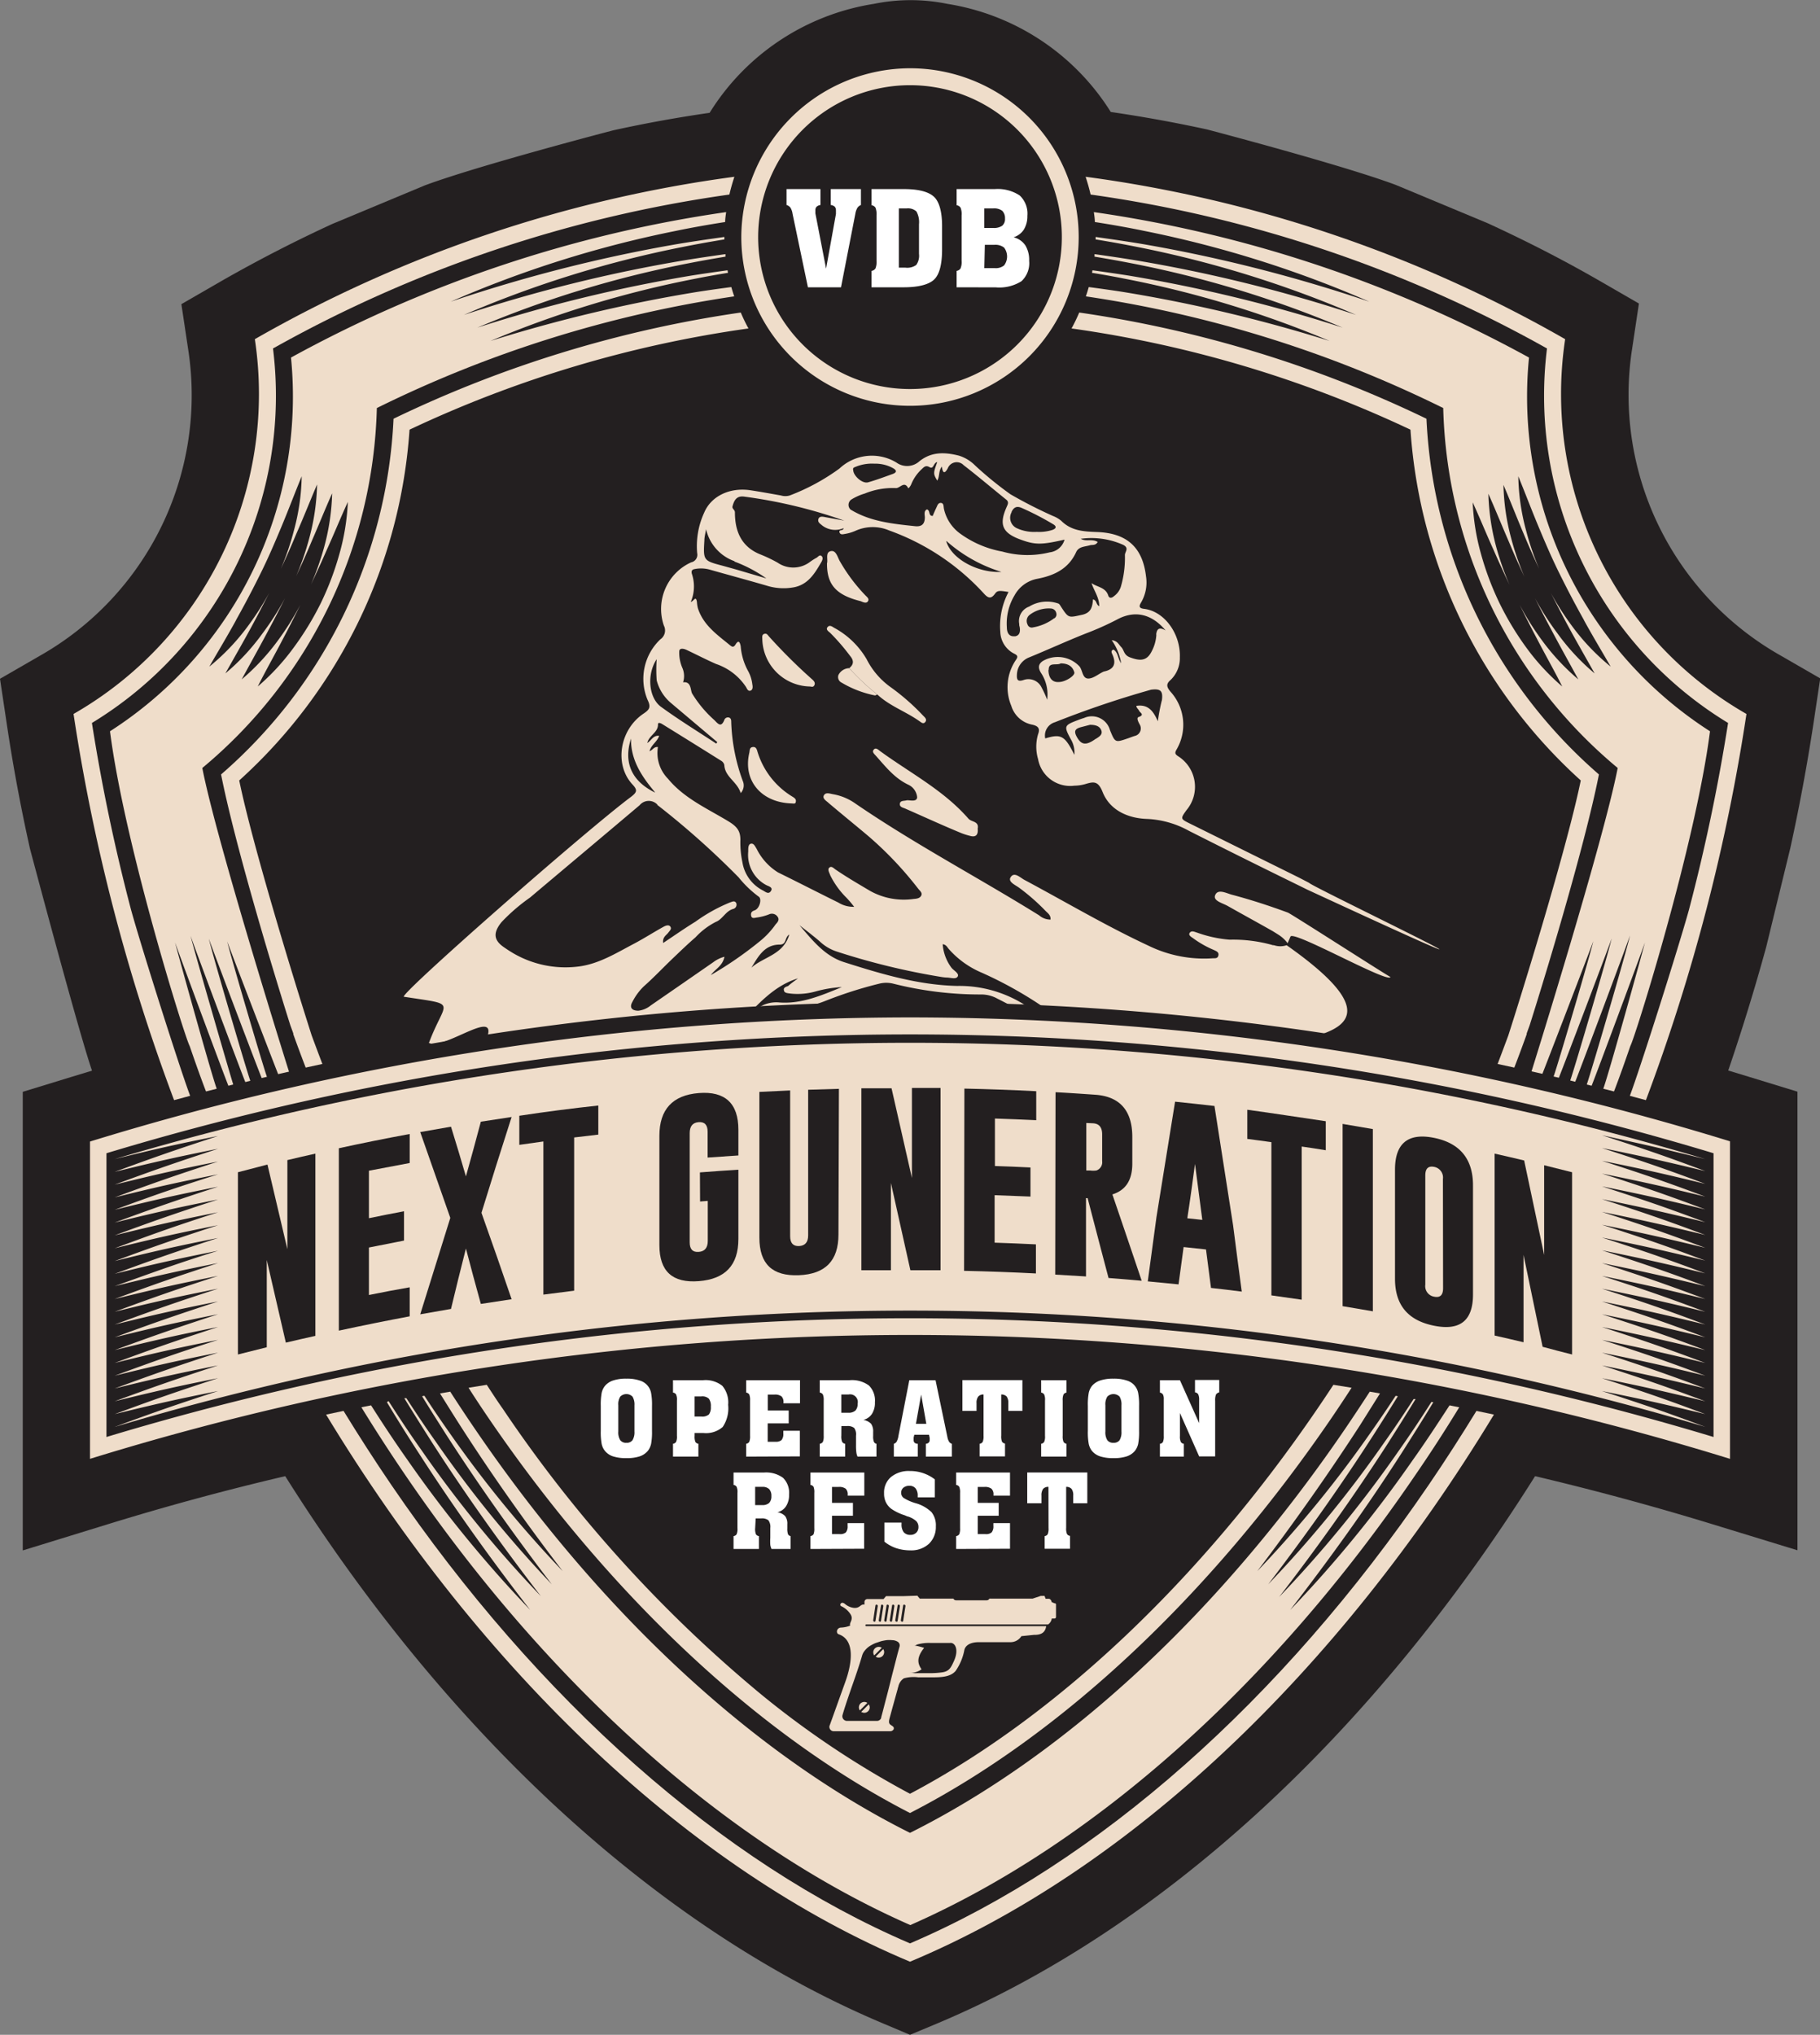 <svg id="Layer_1" data-name="Layer 1" xmlns="http://www.w3.org/2000/svg" xmlns:xlink="http://www.w3.org/1999/xlink" viewBox="0 0 236.6 264.4"><rect x="0" y="0" width="236.6" height="264.4" fill="#808080" stroke="none"/><defs><style>.cls-1{fill:none;}.cls-2{fill:#231f20;}.cls-3{fill:#efddca;}.cls-4{clip-path:url(#clip-path);}.cls-5{fill:#fff;}</style><clipPath id="clip-path" transform="translate(-25.7 -11.8)"><path class="cls-1" d="M228.45,123.36c.88-3,1.52-6,2.33-9a1.54,1.54,0,0,0-.53-1.76,66.36,66.36,0,0,1-19.49-33.09c-.87-3.51-1.27-7.15-1.8-10.74a1.65,1.65,0,0,0-1-1.52,153.2,153.2,0,0,0-36-11.51c-2.31-.44-4.64-.8-7-1.2l.13-.5c-.84,0-9.11,13.5-21.37,10.57-10.38,2.25-21.31-10.86-21-10.11-2.74.49-5.42.93-8.08,1.45A152.69,152.69,0,0,0,79.75,67.18a1.59,1.59,0,0,0-1,1.52,67.22,67.22,0,0,1-9.28,29A64.41,64.41,0,0,1,57.5,112.45a1.75,1.75,0,0,0-.6,2Q61.18,131.94,67.06,149c.1.28.18.56.27.88.46.69.93,1.38,1.41,2.06,7.61-1.61,15.26-3,23-4.13a368.92,368.92,0,0,1,41.06-3.63,352.29,352.29,0,0,1,41.1,1.08,362.61,362.61,0,0,1,47.87,7.27c.07-.68.15-1.37.23-2.05a4.69,4.69,0,0,1-1.47-.4C223.18,141.11,225.86,132.25,228.45,123.36Z"/></clipPath></defs><path class="cls-2" d="M258.44,122q1.76-8,3-16.12l.89-5.93-5.2-3a38.91,38.91,0,0,1-19.26-39.79l.89-5.92-5.2-3c-4.71-2.71-9.53-5.17-14.43-7.42l-12-5c-6.93-2.59-24.52-7.2-24.52-7.2q-6.2-1.35-12.51-2.27A30.75,30.75,0,0,0,148.84,12.3h0a23.84,23.84,0,0,0-9.52,0h0a30.75,30.75,0,0,0-21.37,14.16q-6.32.91-12.51,2.27S87.87,33.3,80.9,35.9l-12,5q-7.35,3.38-14.42,7.42l-5.2,3,.89,5.92A38.91,38.91,0,0,1,30.9,97l-5.2,3,.89,5.93q1.21,8.09,3,16.12s6.25,23.57,8.07,28.87l-2.8.85-6.2,1.9v59.59L40,209.77q11.32-3.48,22.78-6.16c21.29,33.84,48.83,59,77.88,71.18L144,276.2l3.38-1.41c29.05-12.15,56.59-37.34,77.88-71.18q11.44,2.7,22.78,6.16l11.33,3.47V153.65l-6.2-1.9-2.8-.85q2.73-8,4.94-16.06Z" transform="translate(-25.7 -11.8)"/><path class="cls-3" d="M211.42,204.76c-19.1,28-43,49.11-67.42,59.56-24.41-10.45-48.32-31.56-67.42-59.56-2.15-3.15-4.22-6.37-6.22-9.63l-2.27.48c20.32,33.51,47.39,59.17,75.91,71.09,28.52-11.92,55.59-37.58,75.91-71.09l-2.27-.48C215.64,198.39,213.57,201.61,211.42,204.76Z" transform="translate(-25.7 -11.8)"/><path class="cls-3" d="M209.33,201.56A158.75,158.75,0,0,1,193.42,221c5.12-6.61,10-13.39,14.49-20.39,1.4-2.19,2.78-4.38,4.12-6.6l-.24-.05c-1.37,2.15-2.78,4.27-4.25,6.35a156.62,156.62,0,0,1-15.55,19c5-6.48,9.72-13.11,14.13-19.95,1.22-1.91,2.43-3.84,3.61-5.77l-.26,0c-1.21,1.86-2.44,3.71-3.73,5.52a153.41,153.41,0,0,1-15.17,18.55c4.85-6.34,9.46-12.83,13.75-19.51q1.58-2.46,3.1-4.93l-.29-.05q-1.55,2.37-3.18,4.68a152.3,152.3,0,0,1-14.8,18.1c4.71-6.2,9.19-12.53,13.38-19l2.57-4.09-1.33-.23q-1.58,2.44-3.21,4.84c-16.28,23.87-36.22,42.33-56.56,52.49-20.34-10.16-40.28-28.62-56.56-52.49q-1.64-2.4-3.21-4.84l-1.33.23c.85,1.36,1.7,2.73,2.57,4.09,4.18,6.52,8.67,12.85,13.38,19a152.3,152.3,0,0,1-14.8-18.1c-1.09-1.54-2.15-3.11-3.18-4.69l-.3.06c1,1.65,2.06,3.3,3.1,4.94,4.3,6.68,8.91,13.16,13.76,19.5A154.37,154.37,0,0,1,82.26,199c-1.29-1.81-2.52-3.66-3.73-5.52l-.27,0c1.19,1.94,2.4,3.86,3.62,5.78,4.4,6.83,9.13,13.46,14.13,19.94a156.54,156.54,0,0,1-15.54-19c-1.48-2.08-2.88-4.2-4.26-6.35L76,194q2,3.33,4.13,6.6c4.51,7,9.36,13.78,14.49,20.39a161.5,161.5,0,0,1-15.91-19.44c-1.65-2.33-3.23-4.72-4.77-7.14l-1.26.25q2.77,4.5,5.75,8.87c18.62,27.29,41.89,48,65.61,58.41,23.72-10.42,47-31.12,65.61-58.41q3-4.36,5.75-8.87l-1.26-.25C212.56,196.83,211,199.22,209.33,201.56Z" transform="translate(-25.7 -11.8)"/><path class="cls-3" d="M89.25,196.12c15.71,23,35.12,41.19,54.75,51.26,19.63-10.07,39-28.24,54.75-51.26.9-1.32,1.79-2.66,2.66-4l-2.37-.38c-.69,1.06-1.39,2.1-2.1,3.14-15.21,22.3-34,40-52.94,50A119.11,119.11,0,0,1,124.69,232h0v0a174.64,174.64,0,0,1-33.61-37.12c-.71-1-1.41-2.08-2.1-3.14l-2.37.38C87.46,193.46,88.35,194.8,89.25,196.12Z" transform="translate(-25.7 -11.8)"/><path class="cls-3" d="M37.65,105.74A49.75,49.75,0,0,0,61.19,57.08a169.29,169.29,0,0,1,59.33-20c.18-.78.4-1.55.65-2.31a170.94,170.94,0,0,0-62.34,21.1,47.9,47.9,0,0,1-23.57,48.7,248.09,248.09,0,0,0,13.07,50.18l2.09-.56c-1.35-3.58-6.3-19.18-7.68-24.16A244.3,244.3,0,0,1,37.65,105.74Z" transform="translate(-25.7 -11.8)"/><path class="cls-3" d="M52,111.59A62.88,62.88,0,0,0,74.69,64.82a156.43,156.43,0,0,1,46.46-14.51c-.14-.4-.26-.8-.38-1.21-1.43.19-2.87.39-4.3.61a194.33,194.33,0,0,0-27,6.39A135,135,0,0,1,116.17,48c1.39-.28,2.78-.52,4.17-.75l-.06-.33q-2.36.32-4.71.69a194.3,194.3,0,0,0-27.81,6.76A137.64,137.64,0,0,1,115.27,46c1.58-.31,3.16-.59,4.74-.85,0-.11,0-.22,0-.33-1.78.25-3.55.51-5.31.8A193.94,193.94,0,0,0,86,52.72a141,141,0,0,1,28.35-8.81q2.75-.55,5.52-1c0-.11,0-.21,0-.32h0c-2,.28-4.07.58-6.1.92A196.13,196.13,0,0,0,84.29,51a143.81,143.81,0,0,1,29.18-9.18c2.15-.45,4.32-.83,6.5-1.17,0-.43.07-.86.13-1.29a167,167,0,0,0-56.57,18.9A51.65,51.65,0,0,1,40,106.82c1.9,14.82,9.79,39.94,10.35,40.88l0,0c.69,2,1.39,4,2.13,5.92l1.39-.35c-.86-2.44-5.21-18.18-5.41-19,.57,1.64,6.24,16.9,6.93,18.61l.63-.16C55.48,151,51,135.52,50.47,133.4c.52,1.51,6.49,17.45,7.12,19l.65-.16c-.62-1.77-4.9-16.36-5.39-18.46.68,1.91,6.25,16.58,6.87,18.1l.68-.16c-.63-1.79-4.78-15.92-5.16-17.58.52,1.44,6.31,16.48,6.62,17.23l1.41-.32C63,150.21,53.82,121,52,111.59Zm4.38-19.21q1.68-3,3.16-6c1-2,1.91-4.13,2.79-6.24s1.69-4.26,2.59-6.45a28.53,28.53,0,0,1-1,7,35.35,35.35,0,0,1-1.7,5c.7-1.49,1.37-3,2-4.52C65.18,79,66,76.9,66.92,74.75a28.91,28.91,0,0,1-1,6.92,36.36,36.36,0,0,1-1.72,5c.7-1.49,1.38-3,2-4.5.9-2.06,1.74-4.16,2.68-6.27a29.34,29.34,0,0,1-1,6.84,36.76,36.76,0,0,1-1.75,5c.71-1.5,1.4-3,2.07-4.53.91-2,1.76-4.1,2.72-6.19a29.27,29.27,0,0,1-1.1,6.77,37.89,37.89,0,0,1-2.43,6.41A38.58,38.58,0,0,1,63.84,96a29.55,29.55,0,0,1-4.63,5c1-2,2.14-4,3.18-6q1.22-2.3,2.36-4.62a37.51,37.51,0,0,1-2.91,4.63,29.46,29.46,0,0,1-4.72,5.07c1.08-2,2.21-4,3.27-6,.81-1.51,1.59-3,2.36-4.55a35.76,35.76,0,0,1-2.92,4.57A28.54,28.54,0,0,1,55,99.3c1.12-2,2.28-4,3.36-6,.81-1.48,1.58-3,2.34-4.46a37.78,37.78,0,0,1-2.9,4.49,28.42,28.42,0,0,1-4.89,5.09C54.1,96.36,55.29,94.39,56.39,92.38Z" transform="translate(-25.7 -11.8)"/><path class="cls-3" d="M78.94,67.63A152.92,152.92,0,0,1,123,54.48a22.23,22.23,0,0,1-1-2.07,154.8,154.8,0,0,0-45.14,13.8,65.14,65.14,0,0,1-22.42,46.22c1.67,8.46,6.21,23.75,9,32.58l0,0,.39,1.07,0,.11h0c.52,1.45,1.06,2.9,1.61,4.33l2.17-.47c-.47-1.23-.93-2.46-1.39-3.7-2.56-8-7.75-25-9.42-33.14A67.58,67.58,0,0,0,78.94,67.63Z" transform="translate(-25.7 -11.8)"/><path class="cls-3" d="M250.35,105.74a49.75,49.75,0,0,1-23.54-48.66,169.29,169.29,0,0,0-59.33-20c-.18-.78-.4-1.55-.65-2.31a170.94,170.94,0,0,1,62.34,21.1,47.9,47.9,0,0,0,23.57,48.7,248.09,248.09,0,0,1-13.07,50.18l-2.09-.56c1.35-3.58,6.3-19.18,7.68-24.16A244.3,244.3,0,0,0,250.35,105.74Z" transform="translate(-25.7 -11.8)"/><path class="cls-3" d="M236,111.59a62.88,62.88,0,0,1-22.68-46.77,156.43,156.43,0,0,0-46.46-14.51c.14-.4.26-.8.38-1.21,1.43.19,2.87.39,4.3.61a194.33,194.33,0,0,1,27,6.39A135,135,0,0,0,171.83,48c-1.39-.28-2.78-.52-4.17-.75l.06-.33q2.35.32,4.71.69a194.3,194.3,0,0,1,27.81,6.76A137.64,137.64,0,0,0,172.73,46c-1.58-.31-3.16-.59-4.74-.85,0-.11,0-.22,0-.33,1.78.25,3.55.51,5.31.8A193.94,193.94,0,0,1,202,52.72a141,141,0,0,0-28.35-8.81q-2.74-.55-5.52-1c0-.11,0-.21,0-.32h0c2,.28,4.07.58,6.1.92A196.13,196.13,0,0,1,203.71,51a143.81,143.81,0,0,0-29.18-9.18c-2.15-.45-4.32-.83-6.5-1.17,0-.43-.07-.86-.13-1.29a167,167,0,0,1,56.57,18.9A51.65,51.65,0,0,0,248,106.82c-1.9,14.82-9.79,39.94-10.35,40.88l0,0c-.69,2-1.39,4-2.13,5.92l-1.39-.35c.86-2.44,5.21-18.18,5.41-19-.57,1.64-6.24,16.9-6.93,18.61l-.63-.16c.61-1.75,5.14-17.24,5.62-19.36-.52,1.51-6.49,17.45-7.12,19l-.65-.16c.62-1.77,4.9-16.36,5.39-18.46-.68,1.91-6.25,16.58-6.87,18.1l-.68-.16c.63-1.79,4.78-15.92,5.16-17.58-.52,1.44-6.31,16.48-6.62,17.23l-1.41-.32C225.05,150.21,234.18,121,236,111.59Zm-4.38-19.21q-1.68-3-3.16-6c-1-2-1.91-4.13-2.79-6.24s-1.69-4.26-2.59-6.45a28.53,28.53,0,0,0,1,7,35.35,35.35,0,0,0,1.7,5c-.7-1.49-1.37-3-2-4.52-.89-2.09-1.71-4.21-2.63-6.36a28.91,28.91,0,0,0,1,6.92,36.36,36.36,0,0,0,1.72,5c-.7-1.49-1.38-3-2-4.5-.9-2.06-1.74-4.16-2.68-6.27a29.34,29.34,0,0,0,1,6.84,36.76,36.76,0,0,0,1.75,5c-.71-1.5-1.4-3-2.07-4.53-.91-2-1.76-4.1-2.72-6.19a29.27,29.27,0,0,0,1.1,6.77,37.89,37.89,0,0,0,2.43,6.41A38.58,38.58,0,0,0,224.16,96a29.55,29.55,0,0,0,4.63,5c-1-2-2.14-4-3.18-6q-1.22-2.3-2.36-4.62a37.51,37.51,0,0,0,2.91,4.63,29.46,29.46,0,0,0,4.72,5.07c-1.08-2-2.21-4-3.27-6-.81-1.51-1.59-3-2.36-4.55a35.76,35.76,0,0,0,2.92,4.57A28.54,28.54,0,0,0,233,99.3c-1.12-2-2.28-4-3.36-6-.81-1.48-1.58-3-2.34-4.46a37.78,37.78,0,0,0,2.9,4.49,28.42,28.42,0,0,0,4.89,5.09C233.9,96.36,232.71,94.39,231.61,92.38Z" transform="translate(-25.7 -11.8)"/><path class="cls-3" d="M209.06,67.63A152.92,152.92,0,0,0,165,54.48a22.23,22.23,0,0,0,1-2.07,154.8,154.8,0,0,1,45.14,13.8,65.14,65.14,0,0,0,22.42,46.22c-1.67,8.46-6.21,23.75-9,32.58l0,0-.39,1.07,0,.11h0c-.52,1.45-1.06,2.9-1.61,4.33l-2.17-.47c.47-1.23.93-2.46,1.39-3.7,2.56-8,7.75-25,9.42-33.14A67.58,67.58,0,0,1,209.06,67.63Z" transform="translate(-25.7 -11.8)"/><path class="cls-3" d="M122.07,42.6A21.93,21.93,0,1,0,144,20.67,22,22,0,0,0,122.07,42.6ZM144,22.87A19.74,19.74,0,1,1,124.26,42.6,19.76,19.76,0,0,1,144,22.87Z" transform="translate(-25.7 -11.8)"/><g class="cls-4"><path class="cls-3" d="M193.12,130.38c-2.39-.88-4.81-1.67-7.27-2.32-.72-.19-1.86-.83-2.19.09-.26.72,1,1,1.64,1.37,2,1.13,3.95,2.19,5.92,3.31l.73.46a4.42,4.42,0,0,1,1.14,1.07c.12-.28.25-.57.37-.86.37-.86,12.73,6.13,13,5.25C206.05,138.58,193.57,130.55,193.12,130.38Zm1.44-4.55-14.14-7c-1.28-.63-1.28-.64-.47-1.77a4.7,4.7,0,0,0-1.1-7c-.34-.24-.47-.37-.23-.81a6.39,6.39,0,0,0-.75-7.57c-.51-.6-.61-1,0-1.52a3.92,3.92,0,0,0,1.21-2.94c.11-3.06-2-6-4.67-6.31-.57-.07-.71-.28-.36-.84a5.14,5.14,0,0,0,.63-3.39c-.44-3.76-2.49-5.62-6.39-5.75-1.7-.06-3.33-.15-4.63-1.46a3.93,3.93,0,0,0-1.11-.64,59.21,59.21,0,0,1-5.5-2.81,46.07,46.07,0,0,1-4.62-3.77A5.06,5.06,0,0,0,150.34,71c-1.8-.45-3.53-.53-5.11.73a2.38,2.38,0,0,1-3,.17,6.16,6.16,0,0,0-7.4.78,27.48,27.48,0,0,1-6.46,3.5,2,2,0,0,1-1.15,0c-1.3-.23-2.61-.47-3.92-.67-2.7-.42-5.15.74-6.06,2.91a10.42,10.42,0,0,0-.91,5.25,1,1,0,0,1-.78,1.2A6.65,6.65,0,0,0,112,93.08a1.39,1.39,0,0,1-.45,1.79,7.07,7.07,0,0,0-1.67,7.86c.45.92.29,1.26-.51,1.79-3.13,2.09-3.85,6.63-1.45,9.21.68.73.59,1-.16,1.59-6,4.47-30.85,26.29-29.52,26,7.2,1.12,5.34.31,3.22,6,2.12,1,9.68-5.21,7.27,0,.73,0,10.76-2.42,11.5-2.43,1.68,0,8.46,7.47,10.17,7.2a16.31,16.31,0,0,0,8.69-3.76c1.74-1.57,3.55-3.05,5.35-4.54a3.23,3.23,0,0,1,2.24-.79,16.58,16.58,0,0,0,6.51-1.22,53.72,53.72,0,0,1,6.8-2.16,3.74,3.74,0,0,1,1.85,0,46.11,46.11,0,0,0,11.46,1.4,4.32,4.32,0,0,1,2,.51A128.76,128.76,0,0,1,166.62,148a17.68,17.68,0,0,0,10.16,3c.82,0,1.64,0,2.45-.14l.63-.08c.85-.11,1.69-.26,2.52-.44,4.41-4.63,31.6-.93,10.58-15.72a2.56,2.56,0,0,1-1.64,0l-.12,0a19,19,0,0,0-5.66-.72,16.24,16.24,0,0,1-4.17-.9c-.33-.09-.75-.34-1,0s.26.57.5.76a13.15,13.15,0,0,0,2.61,1.47c.32.16.71.27.61.72s-.48.34-.78.37a16.45,16.45,0,0,1-8.29-1.63c-5.52-2.57-10.76-5.68-16.13-8.55-.56-.29-1.33-1.12-1.81-.35-.38.6.62,1,1.13,1.38a27.19,27.19,0,0,1,3.42,3c.28.29.69.54.64,1.12a2.24,2.24,0,0,1-1.48-.55c-7.92-4.92-16.19-9.26-23.89-14.53A7.12,7.12,0,0,0,134,115c-.41-.07-.95-.29-1.19.14s.32.72.61,1c1.7,1.44,3.43,2.84,5.13,4.27a46.43,46.43,0,0,1,6.51,6.86c.21.27.58.53.4.9s-.62.41-1,.44a9,9,0,0,1-5.65-1.05c-1.5-.89-3-1.76-4.47-2.76-.25-.17-.53-.51-.82-.27s0,.66.11,1a10.83,10.83,0,0,0,2.11,2.92,14.23,14.23,0,0,1,1,1.18,3.68,3.68,0,0,1-2.05-.55c-2.62-1.29-5.22-2.63-7.85-3.92a7.55,7.55,0,0,1-2.78-3.07c-.19-.29-.36-.74-.74-.66s-.35.64-.35,1a4.45,4.45,0,0,0,2.35,4.38c.28.15.92.28.6.77s-.73.08-1.07-.09a5,5,0,0,1-2.64-3.67,12.27,12.27,0,0,1-.26-2.91c0-1.12-.43-1.7-1.51-2.36-2.74-1.67-5.8-3-7.9-5.56a4.76,4.76,0,0,1-1.31-4.12c-.54-.06-.66.39-1.09.54.2-.81,1-1.23,1.25-2-.8-.08-1,.61-1.54.93.22-1,1.42-1.35,1.39-2.44,0-.29.39-.12.57,0q3.84,2.37,7.65,4.76a.84.84,0,0,1,.4.55c.09,1.57,1.68,2.15,2.13,3.64a1.45,1.45,0,0,0,.26-1.6,24.36,24.36,0,0,1-1.49-7.59c0-.23,0-.5-.25-.61a.5.5,0,0,0-.66.33c-.41,1-.83.45-1.27,0a15.15,15.15,0,0,1-2.9-3.46c-.24-.41-.08-1.61-1.18-1.46a2.65,2.65,0,0,0-.1-1.89,5,5,0,0,1-.4-2.09c0-.55.61-.4,1-.21,1.27.6,2.52,1.25,3.8,1.81a7.55,7.55,0,0,1,3.89,3c.11.2.25.58.58.46s.29-.55.23-.83a4.62,4.62,0,0,0-.51-1.65,8,8,0,0,1-1-3.3c-.09-.47-.26-.88-.66-.23-.26.43-.46.33-.73.11-1.67-1.37-3.48-2.61-4.18-4.83a4.45,4.45,0,0,1-.12-.79c-.14-.89-.41-.1-.8,0a5.15,5.15,0,0,0,.13-3.7c-.1-.5.2-.54.45-.59a4.25,4.25,0,0,1,2,.12c2.47.7,5,1.38,7.43,2.09a7.31,7.31,0,0,0,3.35.18c1.9-.34,2.77-1.83,3.63-3.31.12-.22.26-.56,0-.77s-.45.15-.67.25a7.16,7.16,0,0,0-.87.56,3.59,3.59,0,0,1-4.16.06,19,19,0,0,0-2.32-1.1c-2.41-1-3.23-3-3.23-5.42,0-.38-.41-.47-.31-.81.22-.81.55-1.41,1.59-1.24a64,64,0,0,1,12.93,3.11L133,79c-.35-.07-.79-.16-.91.25s.22.59.51.84a2.77,2.77,0,0,0,2.76.34c0,.38-.62.13-.53.51s.44.29.7.24a5.58,5.58,0,0,0,1.34-.39,5.47,5.47,0,0,1,4.43-.06,30.69,30.69,0,0,1,12.33,8.22c.59.65.94.64,1.42,0,.3-.43.56-.43,1.76-.23a9.46,9.46,0,0,0-1.07,5.19,3.28,3.28,0,0,0,1.79,2.82c.51.24.52.43.21.86a6.3,6.3,0,0,0-.57,5.93,3.53,3.53,0,0,0,2.76,2.45c.74.18,1,.49.72,1.23a5.76,5.76,0,0,0,0,3.24,4.24,4.24,0,0,0,4.72,3.45,5.37,5.37,0,0,0,1.39-.2c1.08-.32,1.68-.47,2.27,1,.94,2.4,3.31,3.44,5.78,3.52a12.34,12.34,0,0,1,5.42,1.53q7,3.54,14.08,7l1.34.66c38.55,17.81.16-.58.24-.88ZM130.89,133c.46.37.92.73,1.36,1.11a5.85,5.85,0,0,0,2.19,1.32,91,91,0,0,0,13.73,3.33,5.9,5.9,0,0,0,.59.06c.49,0,1.21.27,1.44-.13s-.49-.76-.79-1.12a5.81,5.81,0,0,1-1.16-3.08c.46.06.58.38.78.61a11.85,11.85,0,0,0,4.32,3.1,51.64,51.64,0,0,1,11.89,7.39l.89.74-.18.24-1.24-.74c-1.89-1.11-3.83-2.12-5.63-3.35a15.87,15.87,0,0,0-8.93-2.57c-5.08-.11-9.91-1.56-14.72-3.09-2.55-.81-4.12-2.86-5.8-4.8Zm-3.27,7.55c.11.31.52.3.82.35a8.61,8.61,0,0,0,3.35-.29,16.15,16.15,0,0,1,3.35-.55c-2.77,1.14-5.29,2.2-8.1,2a4.15,4.15,0,0,0-3.38,1.21c-.55.52-1.18,1-1.77,1.43,2.26-2.26,4.32-4.79,7.55-5.77-.44.32-.88.63-1.3,1C127.91,140,127.49,140.14,127.62,140.5Zm.67-7.26c-.78,2.59-3.35,2.84-4.91,4.25.88-1.43,1.68-3,3.69-3C128,134.52,127.66,133.66,128.29,133.24Zm-17.14-16.9a107.3,107.3,0,0,1,10.57,9.41,14,14,0,0,0,2.6,2.5c.47.28.13,1.57-.52,1.79-.43.14-.5.36-.46.66.07.49.5.3.76.27a6.93,6.93,0,0,0,1.55-.4.89.89,0,0,1,1.13.29c.3.4,0,.74-.25,1a10.58,10.58,0,0,1-2.07,2.21,48.7,48.7,0,0,1-6.35,4.38c.54-.77,1.53-1.17,1.77-2.38a4.06,4.06,0,0,0-1.43.69q-4.08,2.83-8.16,5.64a3.11,3.11,0,0,1-1.6.68c-.86,0-1.2-.42-.77-1.16a7.52,7.52,0,0,1,1.47-2c1.35-1.19,2.58-2.51,3.89-3.75.93-.89,1.88-1.8,2.84-2.63a9.37,9.37,0,0,1,2.64-2c.89-.34,1.27-1.43,2.28-1.69a.57.57,0,0,0,.37-.76c-.2-.37-.55-.16-.83-.07a21.47,21.47,0,0,0-4.47,2.49c-1.39.85-2.72,1.79-4.2,2.77-.1-.77.41-1,.65-1.32s.49-.51.28-.81-.65-.11-.93.05c-1.26.7-2.48,1.48-3.76,2.16-2.37,1.24-4.68,2.71-7.43,3a13.49,13.49,0,0,1-8.25-1.72c-.46-.27-.91-.56-1.36-.88-1.2-.86-1.28-1.77-.36-3l.14-.18a24,24,0,0,1,3.71-3.2c4.74-4,9.52-8,14.25-12A1.54,1.54,0,0,1,111.15,116.34Zm-.32-1.62c-3.06-1.5-4.08-3.93-3.1-7C107.69,110.45,109,112.55,110.83,114.72Zm8.12-6.54-.14.19c-2.4-1.58-4.85-3.08-7.17-4.77-1.61-1.16-1.89-4.21-.57-6.2a18.92,18.92,0,0,0,0,2.75,5.71,5.71,0,0,0,1.92,3Zm2.23-23.46a18.17,18.17,0,0,1,4.15,2.19L121.4,85.8l-1.8-.5c-2.45-.64-2.49-.69-2.33-3.26,0-.5.15-1,.22-1.48A5.76,5.76,0,0,0,121.18,84.72Zm36-6.4c.25-.58.62-.86,1.27-.6a36.59,36.59,0,0,1,4.13,2.13c.52.29.45.59-.11.77a5.62,5.62,0,0,1-2,.24,5.37,5.37,0,0,1-2.5-.44A1.49,1.49,0,0,1,157.23,78.32ZM137,72.43a5.54,5.54,0,0,1,2.38-.38,4.72,4.72,0,0,1,2.39.57c.51.28.55.55,0,.76-1.06.38-2.12.78-3.21,1.09-.73.22-1.91-.82-1.94-1.57C136.52,72.56,136.77,72.53,137,72.43Zm11.75,9.68a19.31,19.31,0,0,0,7.13,4C152.79,86.28,149.35,84.39,148.71,82.11ZM156,83.47a13.32,13.32,0,0,1-5.54-2.38,5.4,5.4,0,0,1-2.05-3.18c-.06-.29,0-.72-.38-.76s-.48.36-.61.63-.32.7-.47,1.06c-.6,0-.27-.71-.75-.85-.41.2-.29.64-.27,1,0,.92-.42,1.28-1.3,1.18-2.89-.31-5.8-.59-8.36-2.16a.84.84,0,0,1,.15-1.33,7.16,7.16,0,0,1,1.7-.75,9.58,9.58,0,0,1,4-.71c.56.08,1.12-1,1.64,0,.05.1.31-.28.39-.47a5.49,5.49,0,0,1,1.3-1.92c.3-.26.54-.65,1.09-.33s.49-.57,1-.66c-.53,1.48-.53,1.5,0,2.41.35-.56.14-1.26.61-1.82.09.83.34,1,.76.22a1.25,1.25,0,0,1,2.07-.4c1.88,1.45,3.7,3,5.54,4.48.41.34.14.69,0,1.05-.95,2.17-.5,3.24,1.71,4.08,2,.75,2.8.76,5.86.06a2.27,2.27,0,0,1-1.93,1.65A12.09,12.09,0,0,1,156,83.47Zm1.59,11c-.78.08-1-.56-1-1.17a7.09,7.09,0,0,1,1-4.14,4.27,4.27,0,0,1,3-2.16c2.11-.41,4-1.26,5-3.44.33-.76,1.15-.71,1.81-.91.31-.09.72.07,1-.43-.74-.45-1.52,0-2.2-.41a10.11,10.11,0,0,1,5.52.79c.84.44.18.92.22,1.36a13.35,13.35,0,0,1-.54,4.11,2.43,2.43,0,0,1-.89,1.2c-.29.26-.62.3-.74-.1-.35-1.06-1.42-1.07-2.17-1.6.32,1,1,1.84,1,3-.43-.21-.3-.77-.81-.89-.08.9-.19,1.72-1.39,2-1.79.38-1.76.49-2.74-1-.11-.17-.21-.38-.36-.45a4.45,4.45,0,0,0-3.81.39,2,2,0,0,0-1.29,2.26c0,.12,0,.23.05.35C158.36,93.82,158.3,94.41,157.59,94.49Zm5.16-2.34A6.34,6.34,0,0,1,160,93.32a.58.58,0,0,1-.73-.4,1,1,0,0,1,.24-1.19,4.08,4.08,0,0,1,2.83-.86.74.74,0,0,1,.67.57A.6.6,0,0,1,162.75,92.15Zm5.41,15.66c-1.23.89-1.84.82-2.4-.11s-.27-1.21.57-1.42l1.07-.28c.75,0,1.29.19,1.48.75S168.52,107.56,168.16,107.81Zm8.58-5a25.48,25.48,0,0,0-.52,2.73c-.55-1.23-1.2-2.25-2.79-2,0,.27.26.42.36.65s.77.51-.07.8c-.33.11,0,.71.16,1a1,1,0,0,1-.67,1.46c-.3.09-.59.21-.88.31-1.66.57-1.66.57-2.33-1.06a2.45,2.45,0,0,0-3.37-1.59c-.27.08-.52.17-.78.27-1.84.7-1.87.78-.93,2.52a3.4,3.4,0,0,1,.45,2c-1.25-2.49-1.71-2.76-3.79-2.13a1.8,1.8,0,0,1,1.25-2.1,127.55,127.55,0,0,1,12.5-4.23C176.58,101.26,176.92,101.56,176.74,102.85Zm-14.71-4c0-1,1.08-.48,1.56-.79.89,0,1.54.34,1.77,1.16.12.45-1.21,1.27-2,1.26C162.25,100.51,162,99.51,162,98.88Zm14-4.57a5.25,5.25,0,0,1-.61,2.21c-.64,1.3-1.54,1.26-2.81.79-.84-.31-.75-.92-1.14-1.33s-.49-.8-1.25-.91a7.26,7.26,0,0,1,1.23,3c-.46-.63-.38-1.41-1-1.77-.37.12-.24.41-.16.58.57,1.23.25,2-1.1,2.27l-.11.05c-.63.31-1.26.85-1.89.86-.8,0-.73-1.05-1.16-1.58a3.87,3.87,0,0,0-4.78-.69c-.63.44-.58.94-.23,1.52a5.07,5.07,0,0,1,.81,3.5,12.46,12.46,0,0,0-.71-1.56,1.89,1.89,0,0,0-2.36-1c-.78.26-.9-.06-.86-.71a2.48,2.48,0,0,1,1.62-2.24c2.43-1,4.86-2.11,7.32-3.09a37.75,37.75,0,0,0,4.06-1.81c2.27-1.24,4.49-.79,6.33,1.41C176.24,93.14,176.06,93.71,176,94.31Z" transform="translate(-25.7 -11.8)"/><path class="cls-3" d="M152.8,119.48c.08.77-.21,1.15-1,.93a8.92,8.92,0,0,1-1.11-.35c-2.43-1-4.86-2.12-7.28-3.18-.31-.14-.78-.2-.73-.64s.53-.35.86-.44,1.34.29,1.39-.4a2,2,0,0,0-1.16-1.64c-1.79-.85-2.95-2.35-4.22-3.77-.21-.24-.52-.49-.26-.79s.57,0,.8.18c3.9,2.85,8.27,5.08,11.51,8.8C152,118.63,153,118.49,152.8,119.48Z" transform="translate(-25.7 -11.8)"/><path class="cls-3" d="M136.1,98.62c.61-.49.61-1,.12-1.58a27.46,27.46,0,0,0-2.59-3c-.21-.19-.61-.42-.35-.75s.6-.08.85.08a10.85,10.85,0,0,1,4.23,4.08,10,10,0,0,0,3.07,3.6,29,29,0,0,1,4.22,3.68c.22.24.62.52.34.88s-.59,0-.82-.14c-1.75-1.23-3.83-1.94-5.41-3.42A29.72,29.72,0,0,1,136.1,98.62Z" transform="translate(-25.7 -11.8)"/><path class="cls-3" d="M130.94,101a6.31,6.31,0,0,1-6.14-6.13c0-.26-.08-.59.24-.7s.44.11.59.29a70.79,70.79,0,0,0,5.7,5.66c.2.18.39.43.23.73S131.16,101,130.94,101Z" transform="translate(-25.7 -11.8)"/><path class="cls-3" d="M128.46,116.19c-3.84-.18-6.19-3-5.35-6.57.07-.29,0-.69.44-.75s.54.31.62.6a10.32,10.32,0,0,0,4.57,5.86c.22.14.48.3.42.63S129,116.21,128.46,116.19Z" transform="translate(-25.7 -11.8)"/><path class="cls-3" d="M133.21,85c.15-.49-.24-1.4.46-1.58s.9.74,1.18,1.25a22.41,22.41,0,0,0,3.33,4.47c.2.21.56.45.36.78s-.62.14-.94,0C134.39,89.12,133.19,87.77,133.21,85Z" transform="translate(-25.7 -11.8)"/><path class="cls-3" d="M136.1,98.62a29.72,29.72,0,0,0,3.66,3.43c-.11,0-.23.13-.33.11a13.68,13.68,0,0,1-4.32-1.66.8.8,0,0,1-.41-1A1.62,1.62,0,0,1,136.1,98.62Z" transform="translate(-25.7 -11.8)"/></g><path class="cls-3" d="M250.31,202.34a360.11,360.11,0,0,0-212.62,0l-1.29.4V159.39l.7-.22a362.09,362.09,0,0,1,213.8,0l.7.22v43.35ZM144,182.09a365.2,365.2,0,0,1,103.46,15.09V162.39a360.16,360.16,0,0,0-206.92,0v34.79A365.15,365.15,0,0,1,144,182.09Z" transform="translate(-25.7 -11.8)"/><path class="cls-2" d="M144,144a363,363,0,0,1,106.6,16.1v41.26a361,361,0,0,0-213.2,0V160.13A363,363,0,0,1,144,144M39.54,198.52a361.31,361.31,0,0,1,208.92,0V161.65a361.08,361.08,0,0,0-208.92,0v36.87M144,142A365.39,365.39,0,0,0,36.81,158.22l-1.41.43v45.44L38,203.3a359,359,0,0,1,212,0l2.58.79V158.65l-1.41-.43A365.39,365.39,0,0,0,144,142ZM41.54,163.14a359,359,0,0,1,204.92,0v32.71a363,363,0,0,0-204.92,0V163.14Z" transform="translate(-25.7 -11.8)"/><path class="cls-3" d="M247.39,162.41a361.22,361.22,0,0,0-206.78,0c5.35-1.32,8-1.92,13.44-3-5.4,1.76-8.09,2.69-13.44,4.66h0c5.35-1.31,8-1.92,13.44-3-5.4,1.76-8.09,2.69-13.44,4.66h0c5.35-1.31,8-1.92,13.44-3-5.4,1.75-8.09,2.68-13.44,4.66h0c5.35-1.32,8-1.92,13.44-3C48.65,166.1,46,167,40.61,169h0c5.35-1.32,8-1.92,13.44-3-5.4,1.76-8.09,2.69-13.44,4.66h0c5.35-1.32,8-1.92,13.44-3-5.4,1.76-8.09,2.69-13.44,4.66h0c5.35-1.31,8-1.92,13.44-3C48.65,171.06,46,172,40.61,174h0c5.35-1.32,8-1.92,13.44-3-5.4,1.75-8.09,2.68-13.44,4.66h0c5.35-1.32,8-1.92,13.44-3-5.4,1.75-8.09,2.69-13.44,4.66h0c5.35-1.32,8-1.92,13.44-3C48.65,176,46,177,40.61,178.92h0c5.35-1.31,8-1.92,13.44-3-5.4,1.76-8.09,2.69-13.44,4.67h0c5.35-1.31,8-1.92,13.44-3-5.4,1.75-8.09,2.68-13.44,4.66h0c5.35-1.32,8-1.92,13.44-3-5.4,1.75-8.09,2.69-13.44,4.66h0c5.35-1.32,8-1.92,13.44-3-5.4,1.76-8.09,2.69-13.44,4.66h0c5.35-1.32,8-1.92,13.44-3-5.4,1.76-8.09,2.69-13.44,4.66h0c5.35-1.31,8-1.92,13.44-3-5.4,1.76-8.09,2.69-13.44,4.67h0c5.35-1.32,8-1.92,13.44-3-5.4,1.75-8.09,2.69-13.44,4.66h0c5.35-1.32,8-1.92,13.44-3-5.4,1.76-8.09,2.69-13.44,4.66h0c5.35-1.32,8-1.92,13.44-3-5.4,1.76-8.09,2.69-13.44,4.66h0c5.35-1.31,8-1.92,13.44-3-5.4,1.76-8.09,2.69-13.44,4.67h0c5.35-1.31,8-1.92,13.44-3-5.4,1.75-8.09,2.68-13.44,4.66a361.22,361.22,0,0,1,206.78,0c-5.35-2-8-2.91-13.44-4.66,5.4,1.09,8.09,1.7,13.44,3h0c-5.35-2-8-2.91-13.44-4.67,5.4,1.1,8.09,1.71,13.44,3h0c-5.35-2-8-2.9-13.44-4.66,5.4,1.1,8.09,1.7,13.44,3h0c-5.35-2-8-2.9-13.44-4.66,5.4,1.1,8.09,1.7,13.44,3h0c-5.35-2-8-2.91-13.44-4.66,5.4,1.1,8.09,1.7,13.44,3h0c-5.35-2-8-2.91-13.44-4.67,5.4,1.1,8.09,1.71,13.44,3h0c-5.35-2-8-2.9-13.44-4.66,5.4,1.1,8.09,1.7,13.44,3h0c-5.35-2-8-2.9-13.44-4.66,5.4,1.1,8.09,1.7,13.44,3h0c-5.35-2-8-2.91-13.44-4.66,5.4,1.1,8.09,1.7,13.44,3h0c-5.35-2-8-2.91-13.44-4.66,5.4,1.09,8.09,1.7,13.44,3h0c-5.35-2-8-2.91-13.44-4.67,5.4,1.1,8.09,1.71,13.44,3h0c-5.35-2-8-2.9-13.44-4.66,5.4,1.1,8.09,1.7,13.44,3h0c-5.35-2-8-2.91-13.44-4.66,5.4,1.1,8.09,1.7,13.44,3h0c-5.35-2-8-2.91-13.44-4.66,5.4,1.1,8.09,1.7,13.44,3h0c-5.35-2-8-2.91-13.44-4.67,5.4,1.1,8.09,1.71,13.44,3h0c-5.35-2-8-2.9-13.44-4.66,5.4,1.1,8.09,1.7,13.44,3h0c-5.35-2-8-2.9-13.44-4.66,5.4,1.1,8.09,1.7,13.44,3h0c-5.35-2-8-2.91-13.44-4.66,5.4,1.1,8.09,1.7,13.44,3h0c-5.35-2-8-2.91-13.44-4.66,5.4,1.09,8.09,1.7,13.44,3h0c-5.35-2-8-2.9-13.44-4.66,5.4,1.1,8.09,1.71,13.44,3h0c-5.35-2-8-2.9-13.44-4.66C239.35,160.49,242,161.09,247.39,162.41Z" transform="translate(-25.7 -11.8)"/><path class="cls-2" d="M56.63,164.12l3.84-1q1.29,5.52,2.59,11V162.54c1.21-.29,2.43-.57,3.64-.84v23.68c-1.28.28-2.56.58-3.84.88q-1.24-5.37-2.48-10.74v11.34l-3.75.94Z" transform="translate(-25.7 -11.8)"/><path class="cls-2" d="M69.75,161q4.59-1,9.21-1.85v3.77q-2.65.5-5.3,1v6.17q2.27-.47,4.56-.9V173q-2.3.44-4.56.9v6.17q2.64-.54,5.3-1v3.77q-4.62.87-9.21,1.86Z" transform="translate(-25.7 -11.8)"/><path class="cls-2" d="M84.33,158.2q1,3.23,1.94,6.46,1-3.56,1.94-7.11l4-.61q-2,6.21-3.92,12.45,2,5.6,3.92,11.23l-4,.61q-1-3.6-1.94-7.2-1,3.91-1.94,7.85l-4,.7q1.95-6.27,3.91-12.53-1.95-5.6-3.91-11.15Z" transform="translate(-25.7 -11.8)"/><path class="cls-2" d="M103.48,155.45v3.78l-3.14.37v19.91c-1.32.16-2.63.33-4,.51v-19.9l-3.13.44v-3.78Q98.36,156,103.48,155.45Z" transform="translate(-25.7 -11.8)"/><path class="cls-2" d="M116.69,164.14c1.67-.13,3.33-.25,5-.35v9c0,3.41-1.71,5.21-5.14,5.48s-5.13-1.27-5.13-4.69V159.38c0-3.41,1.71-5.28,5.13-5.55s5.14,1.35,5.14,4.76v3.35l-4,.27v-3.36c0-.88-.39-1.3-1.17-1.24h0c-.77.06-1.16.53-1.16,1.43v14.19c0,.89.39,1.3,1.17,1.24s1.18-.53,1.18-1.42v-5.21l-1,.08Z" transform="translate(-25.7 -11.8)"/><path class="cls-2" d="M134.7,172.21c0,3.41-1.71,5.15-5.15,5.29s-5.13-1.46-5.13-4.88V153.68l4-.19v18.94c0,.89.39,1.32,1.16,1.28s1.18-.49,1.18-1.38V153.4l4-.12Z" transform="translate(-25.7 -11.8)"/><path class="cls-2" d="M137.68,153.21l3.92,0q1.34,5.84,2.65,11.66V153.17l3.72,0v23.68c-1.31,0-2.61,0-3.92,0q-1.26-5.67-2.53-11.34v11.34l-3.84,0Z" transform="translate(-25.7 -11.8)"/><path class="cls-2" d="M151.07,153.25q4.68.1,9.34.34v3.77c-1.79-.09-3.58-.16-5.37-.22v6.17c1.54.05,3.08.11,4.62.19v3.78L155,167.1v6.17c1.79.06,3.58.13,5.37.22v3.78q-4.66-.24-9.34-.34Z" transform="translate(-25.7 -11.8)"/><path class="cls-2" d="M162.92,153.72c1.73.09,3.46.21,5.2.33,3.19.24,4.78,2.09,4.78,5.49V163c0,2.15-.86,3.46-2.59,4q1.91,5.59,3.81,11.22c-1.43-.13-2.87-.25-4.31-.36q-1.37-5.19-2.72-10.38h-.21v10.18l-4-.24Zm4,4v6.17l.48,0a2.93,2.93,0,0,0,.83,0,1.12,1.12,0,0,0,.75-1.21v-3.49c0-.9-.39-1.38-1.17-1.43Z" transform="translate(-25.7 -11.8)"/><path class="cls-2" d="M186,171q.55,4.31,1.13,8.63-2-.26-4-.48c-.22-1.67-.43-3.33-.65-5l-2.91-.31-.66,4.85-4-.39c.38-2.78.76-5.57,1.13-8.35q1.21-7.5,2.42-15c1.71.18,3.42.36,5.12.56Zm-4-.69c-.32-2.42-.63-4.85-.95-7.27-.32,2.35-.63,4.71-1,7.06Z" transform="translate(-25.7 -11.8)"/><path class="cls-2" d="M198.05,157.49v3.77c-1-.17-2.08-.33-3.13-.48v19.9l-3.94-.56V160.21c-1-.15-2.09-.28-3.13-.42V156C191.25,156.46,194.66,157,198.05,157.49Z" transform="translate(-25.7 -11.8)"/><path class="cls-2" d="M200.24,157.84l3.93.67v23.68l-3.93-.67Z" transform="translate(-25.7 -11.8)"/><path class="cls-2" d="M217.19,180c0,3.41-1.69,4.74-5.07,4.06s-5.07-2.68-5.07-6.1V163.78c0-3.41,1.69-4.81,5.07-4.13s5.07,2.76,5.07,6.17Zm-3.91-15a1.41,1.41,0,0,0-1.15-1.58h0q-1.14-.22-1.14,1.11v14.19a1.39,1.39,0,0,0,1.15,1.57c.78.16,1.16-.21,1.16-1.1Z" transform="translate(-25.7 -11.8)"/><path class="cls-2" d="M220,161.7c1.28.29,2.56.58,3.84.89q1.31,6.14,2.6,12.28V163.21l3.63.91V187.8c-1.28-.32-2.55-.65-3.83-1q-1.25-6-2.48-11.94v11.35c-1.25-.3-2.51-.59-3.76-.87Z" transform="translate(-25.7 -11.8)"/><path class="cls-5" d="M103.8,194.48a8.42,8.42,0,0,1,.12-1.71,2.19,2.19,0,0,1,.41-.87,2.31,2.31,0,0,1,1.07-.72,5.28,5.28,0,0,1,1.74-.24,5.13,5.13,0,0,1,1.71.24,2.09,2.09,0,0,1,1.49,1.61,8.33,8.33,0,0,1,.12,1.69v3.25a8.44,8.44,0,0,1-.12,1.7,2.31,2.31,0,0,1-.41.88,2.39,2.39,0,0,1-1.08.73,5.43,5.43,0,0,1-1.71.23,5.59,5.59,0,0,1-1.74-.23,2.25,2.25,0,0,1-1.07-.73,2.13,2.13,0,0,1-.41-.87,8.29,8.29,0,0,1-.12-1.71Zm2.28-.08v3.41a1.91,1.91,0,0,0,.25,1.12.91.91,0,0,0,.81.34.9.9,0,0,0,.79-.34,2,2,0,0,0,.25-1.12V194.4a2,2,0,0,0-.25-1.12,1.12,1.12,0,0,0-1.6,0A1.86,1.86,0,0,0,106.08,194.4Z" transform="translate(-25.7 -11.8)"/><path class="cls-5" d="M116,198.37a1.85,1.85,0,0,0,.1.79.55.55,0,0,0,.39.24v1.67h-3.3V199.4a.55.55,0,0,0,.4-.24,1.71,1.71,0,0,0,.11-.79v-4.59a1.68,1.68,0,0,0-.11-.79.55.55,0,0,0-.4-.24v-1.61h3.94a3.47,3.47,0,0,1,2.48.74,3.35,3.35,0,0,1,.75,2.46,4.34,4.34,0,0,1-.71,2.88,3.3,3.3,0,0,1-2.52.78H116Zm0-2.51h.86a1.32,1.32,0,0,0,1-.27,1.53,1.53,0,0,0,.25-1,1.6,1.6,0,0,0-.26-1.05,1.26,1.26,0,0,0-1-.29H116Z" transform="translate(-25.7 -11.8)"/><path class="cls-5" d="M122.7,201.07V199.4a.58.58,0,0,0,.4-.24,1.86,1.86,0,0,0,.11-.79v-4.59a1.83,1.83,0,0,0-.11-.79.58.58,0,0,0-.4-.24v-1.61h7v3h-2.15v-.1a1,1,0,0,0-.26-.8,1.41,1.41,0,0,0-.93-.23h-.85v2.07h2.72v1.67H125.5v2.39h1a1.13,1.13,0,0,0,.8-.22,1.22,1.22,0,0,0,.23-.85v-.36h2.15v3.33Z" transform="translate(-25.7 -11.8)"/><path class="cls-5" d="M135.07,198.37a1.8,1.8,0,0,0,.11.79.55.55,0,0,0,.39.24v1.67h-3.3V199.4a.58.58,0,0,0,.4-.24,1.86,1.86,0,0,0,.11-.79v-4.59a1.83,1.83,0,0,0-.11-.79.58.58,0,0,0-.4-.24v-1.61h3.9a3.7,3.7,0,0,1,2.49.69,2.74,2.74,0,0,1,.78,2.17,2.66,2.66,0,0,1-.38,1.51,1.88,1.88,0,0,1-1.12.79,1.84,1.84,0,0,1,1,.5,1.7,1.7,0,0,1,.27,1.06v.54a1.84,1.84,0,0,0,.1.75.43.43,0,0,0,.33.25v1.67h-2.46a1.87,1.87,0,0,1-.15-.52,6.51,6.51,0,0,1-.05-.93v-1.28a1.43,1.43,0,0,0-.24-1,1.39,1.39,0,0,0-.95-.24h-.71Zm0-3h.9a1.34,1.34,0,0,0,.93-.28,1.22,1.22,0,0,0,.29-.89A1,1,0,0,0,136,193h-.93Z" transform="translate(-25.7 -11.8)"/><path class="cls-5" d="M141.9,201.07V199.4a.62.62,0,0,0,.36-.27,2.23,2.23,0,0,0,.24-.77l1.41-7.22h3.41l1.54,7.38a1.82,1.82,0,0,0,.23.63.65.65,0,0,0,.35.25v1.67h-3.38V199.4a.59.59,0,0,0,.36-.14.44.44,0,0,0,.14-.33s0-.08,0-.13,0-.1,0-.16l-.09-.41h-1.91l-.09.37c0,.07,0,.13,0,.18s0,.09,0,.12a.5.5,0,0,0,.13.37.64.64,0,0,0,.41.13v1.67Zm2.87-4.26h1.35l-.67-3.8Z" transform="translate(-25.7 -11.8)"/><path class="cls-5" d="M153.56,193a.85.85,0,0,0-.69.27,1.32,1.32,0,0,0-.22.86v1h-1.84v-4h7.8v4h-1.83v-1a1.37,1.37,0,0,0-.21-.86.9.9,0,0,0-.71-.27v5.34a1.85,1.85,0,0,0,.1.79.55.55,0,0,0,.39.24v1.67h-3.3V199.4a.55.55,0,0,0,.4-.24,1.86,1.86,0,0,0,.11-.79Z" transform="translate(-25.7 -11.8)"/><path class="cls-5" d="M163.85,198.37a1.8,1.8,0,0,0,.11.79.55.55,0,0,0,.38.24v1.67h-3.29V199.4a.55.55,0,0,0,.39-.24,1.71,1.71,0,0,0,.11-.79v-4.59a1.68,1.68,0,0,0-.11-.79.55.55,0,0,0-.39-.24v-1.61h3.29v1.61a.55.55,0,0,0-.38.24,1.8,1.8,0,0,0-.11.79Z" transform="translate(-25.7 -11.8)"/><path class="cls-5" d="M167.12,194.48a8.42,8.42,0,0,1,.12-1.71,2.32,2.32,0,0,1,.4-.87,2.4,2.4,0,0,1,1.08-.72,5.28,5.28,0,0,1,1.74-.24,5.17,5.17,0,0,1,1.71.24,2.09,2.09,0,0,1,1.49,1.61,8.33,8.33,0,0,1,.12,1.69v3.25a8.44,8.44,0,0,1-.12,1.7,2.31,2.31,0,0,1-.41.88,2.39,2.39,0,0,1-1.08.73,5.48,5.48,0,0,1-1.71.23,5.59,5.59,0,0,1-1.74-.23,2.33,2.33,0,0,1-1.08-.73,2.25,2.25,0,0,1-.4-.87,8.29,8.29,0,0,1-.12-1.71Zm2.28-.08v3.41a1.91,1.91,0,0,0,.25,1.12.91.91,0,0,0,.81.34.9.9,0,0,0,.79-.34,2,2,0,0,0,.24-1.12V194.4a2,2,0,0,0-.24-1.12,1.12,1.12,0,0,0-1.6,0A1.86,1.86,0,0,0,169.4,194.4Z" transform="translate(-25.7 -11.8)"/><path class="cls-5" d="M176.49,201.07V199.4a.49.49,0,0,0,.39-.23,1.78,1.78,0,0,0,.11-.77v-4.8a1.24,1.24,0,0,0-.11-.61.6.6,0,0,0-.39-.24v-1.61h2.6l2.5,5.58v-3a1.62,1.62,0,0,0-.12-.74.56.56,0,0,0-.42-.26v-1.61h3.15v1.61a.7.7,0,0,0-.42.28,2,2,0,0,0-.11.82v7.22h-2.08l-2.5-5.64v3a1.65,1.65,0,0,0,.11.75.5.5,0,0,0,.4.25v1.67Z" transform="translate(-25.7 -11.8)"/><path class="cls-5" d="M123.87,210.37a1.85,1.85,0,0,0,.1.79.55.55,0,0,0,.39.24v1.67h-3.3V211.4a.55.55,0,0,0,.4-.24,1.71,1.71,0,0,0,.11-.79v-4.59a1.68,1.68,0,0,0-.11-.79.55.55,0,0,0-.4-.24v-1.61H125a3.72,3.72,0,0,1,2.5.69,2.74,2.74,0,0,1,.78,2.17,2.67,2.67,0,0,1-.39,1.51,1.85,1.85,0,0,1-1.12.79,1.76,1.76,0,0,1,1,.5,1.64,1.64,0,0,1,.28,1.06v.54a2.1,2.1,0,0,0,.09.75.47.47,0,0,0,.34.25v1.67H126a2.28,2.28,0,0,1-.16-.52,6.91,6.91,0,0,1,0-.93v-1.28a1.43,1.43,0,0,0-.25-1,1.36,1.36,0,0,0-.94-.24h-.71Zm0-3h.9a1.31,1.31,0,0,0,.92-.28,1.22,1.22,0,0,0,.29-.89,1.27,1.27,0,0,0-.29-.91,1.23,1.23,0,0,0-.9-.29h-.92Z" transform="translate(-25.7 -11.8)"/><path class="cls-5" d="M131.06,213.07V211.4a.58.58,0,0,0,.4-.24,1.91,1.91,0,0,0,.1-.79v-4.59a1.88,1.88,0,0,0-.1-.79.58.58,0,0,0-.4-.24v-1.61h7v3H135.9v-.1a1,1,0,0,0-.26-.8,1.41,1.41,0,0,0-.93-.23h-.85v2.07h2.72v1.67h-2.72v2.39h1a1.13,1.13,0,0,0,.8-.22,1.22,1.22,0,0,0,.23-.85v-.36h2.15v3.33Z" transform="translate(-25.7 -11.8)"/><path class="cls-5" d="M140.67,212.12v-2.48h2.23v.19a1.65,1.65,0,0,0,.29,1.07,1.09,1.09,0,0,0,.87.34,1.06,1.06,0,0,0,.76-.29,1,1,0,0,0,.28-.75,1.06,1.06,0,0,0-.3-.76,3.09,3.09,0,0,0-1.07-.59c-.11,0-.27-.11-.49-.18a6.64,6.64,0,0,1-1.65-.8,2.41,2.41,0,0,1-.73-.88,2.58,2.58,0,0,1-.23-1.16,2.63,2.63,0,0,1,.9-2.11,3.62,3.62,0,0,1,2.45-.78,5.25,5.25,0,0,1,3.25,1.09v2.33H145v-.17a1.49,1.49,0,0,0-.28-1,1,1,0,0,0-.79-.33,1.22,1.22,0,0,0-.79.25.86.86,0,0,0-.29.67.82.82,0,0,0,.33.66,6.11,6.11,0,0,0,1.51.67,4.85,4.85,0,0,1,2.11,1.18,2.75,2.75,0,0,1,.56,1.85,3,3,0,0,1-.9,2.26,3.39,3.39,0,0,1-2.44.85,5.8,5.8,0,0,1-1.83-.29A5,5,0,0,1,140.67,212.12Z" transform="translate(-25.7 -11.8)"/><path class="cls-5" d="M150,213.07V211.4a.58.58,0,0,0,.4-.24,1.86,1.86,0,0,0,.11-.79v-4.59a1.83,1.83,0,0,0-.11-.79.58.58,0,0,0-.4-.24v-1.61h7v3h-2.15v-.1a1,1,0,0,0-.26-.8,1.41,1.41,0,0,0-.93-.23h-.85v2.07h2.72v1.67h-2.72v2.39h1a1.11,1.11,0,0,0,.8-.22,1.22,1.22,0,0,0,.23-.85v-.36H157v3.33Z" transform="translate(-25.7 -11.8)"/><path class="cls-5" d="M162,205a.87.87,0,0,0-.7.27,1.39,1.39,0,0,0-.21.86v1h-1.85v-4h7.81v4h-1.83v-1a1.37,1.37,0,0,0-.21-.86.9.9,0,0,0-.71-.27v5.34a1.8,1.8,0,0,0,.11.79.55.55,0,0,0,.39.24v1.67h-3.3V211.4a.55.55,0,0,0,.4-.24,1.86,1.86,0,0,0,.11-.79Z" transform="translate(-25.7 -11.8)"/><path class="cls-5" d="M130.73,49.13l-2-9.56a2.06,2.06,0,0,0-.28-.8,1,1,0,0,0-.5-.33V36.37h4.41v2.07a.93.93,0,0,0-.51.23.64.64,0,0,0-.15.45c0,.08,0,.14,0,.21s0,.13,0,.2l1.39,7.18,1.28-7.09a1.23,1.23,0,0,0,0-.2,2.35,2.35,0,0,0,0-.28.69.69,0,0,0-.15-.48.94.94,0,0,0-.52-.22V36.37h3.92v2.07a1,1,0,0,0-.46.37,2.18,2.18,0,0,0-.26.74l-1.87,9.58Z" transform="translate(-25.7 -11.8)"/><path class="cls-5" d="M143.19,49.13H139V47a.74.74,0,0,0,.51-.32,2.34,2.34,0,0,0,.14-1v-5.9a2.34,2.34,0,0,0-.14-1,.73.73,0,0,0-.51-.31V36.37h4.24c1.89,0,3.18.35,3.88,1s1.05,2,1.05,3.78v3.05c0,1.92-.33,3.22-1,3.89S145.14,49.13,143.19,49.13Zm-.64-2.55h.86a2,2,0,0,0,1.4-.35,2.05,2.05,0,0,0,.36-1.44V40.94a2.84,2.84,0,0,0-.34-1.67,1.64,1.64,0,0,0-1.26-.39h-.17l-.85,0Z" transform="translate(-25.7 -11.8)"/><path class="cls-5" d="M150.06,49.13V47a.74.74,0,0,0,.51-.32,2.19,2.19,0,0,0,.14-1v-5.9a2.19,2.19,0,0,0-.14-1,.73.73,0,0,0-.51-.31V36.37H155a5.18,5.18,0,0,1,3.26.83,3.22,3.22,0,0,1,1,2.64,3.33,3.33,0,0,1-.46,1.79,2.46,2.46,0,0,1-1.33,1A2.62,2.62,0,0,1,159,43.69a3.64,3.64,0,0,1,.49,2,3.2,3.2,0,0,1-1,2.65,5.39,5.39,0,0,1-3.33.8Zm3.6-7.71h1.14a1.9,1.9,0,0,0,1.19-.29,1.14,1.14,0,0,0,.36-.94,1.33,1.33,0,0,0-.36-1,1.77,1.77,0,0,0-1.19-.31h-1.14Zm0,5.22H155a1.74,1.74,0,0,0,1.23-.35,1.92,1.92,0,0,0,0-2.32,1.85,1.85,0,0,0-1.27-.36h-1.23Z" transform="translate(-25.7 -11.8)"/><path class="cls-3" d="M143.28,228.84c.29,0-.08.36.31.31a2.6,2.6,0,0,0,1.91-.44c-.41-.62-.79-1.39.34-2.79-.06,0-1.62-.57-2.07-.22-.64.39-.52,1.49-.73,2.16C142.9,228.3,142.94,228.66,143.28,228.84Z" transform="translate(-25.7 -11.8)"/><path class="cls-3" d="M135.05,220.5a2.84,2.84,0,0,1,1.24,1.09c.43.74-.35,1.14,0,1.53l.26-.11a3.16,3.16,0,0,0,1.62-2.68c-.51-.17-.56.23-1.07.37a1.25,1.25,0,0,1-.55,0,2.23,2.23,0,0,1-1-.48C135.06,219.8,134.77,220.36,135.05,220.5Z" transform="translate(-25.7 -11.8)"/><path class="cls-3" d="M162.79,220.13l-.38-.16c0-.18-.18-.43-.37-.43h-.41l-.14-.37H161l-.82.27-.23.08h-5.63a.38.38,0,0,1-.34.22h-4a.38.38,0,0,1-.34-.22h-4.37l-.28-.33,0-.05-1.83.06-.72,0-.72,0-.72,0h-.12l-.32.38h-2.1a.38.38,0,0,0-.38.37,3.77,3.77,0,0,1-.11,1,2.86,2.86,0,0,1-1.56,2,3.57,3.57,0,0,1-1.33.33c-.64,0-.73.74-.36.87,2.16.74,1.76,3.74.86,6.22l-2,5.57a.56.56,0,0,0,.55.81h7.32a.46.46,0,0,0,.3-.11.31.31,0,0,0,0-.53h0c-.34-.27-.63-.25-.39-1.1l.4-1.46.65-2.34c0-.08.05-.16.07-.24a1.7,1.7,0,0,1,.72-1.09,4.71,4.71,0,0,1,1.87-.13h.17l1.47,0c1.23,0,2.5,0,3.22-.83a7.08,7.08,0,0,0,1.14-2.74c.13-.53.69-1,1.89-1H157a1.67,1.67,0,0,0,1.48-.78l1.64-.17h.1c1.14,0,1.39-.58,1.49-1.13h-23.4a.11.11,0,1,1,0-.22h23.64a1.13,1.13,0,0,0,.48-.77h.35a.2.2,0,0,0,.2-.2v-1.68A.2.2,0,0,0,162.79,220.13Zm-19.5,7.66c.46-1.44.91-2,1.69-2.32a5.67,5.67,0,0,1,1.64-.19h2.57c.69-.09,1.18.88.54,2.31-.39.86-.6,1.37-1.54,1.51a11.83,11.83,0,0,1-1.57.11c-.42,0-.87,0-1.33,0l-.31,0c-.34,0-.68,0-1-.09S143,228.77,143.29,227.79Zm-4.38-2.19a5.59,5.59,0,0,1,.6-.3l.72-.24a7,7,0,0,1,.72-.14,3.54,3.54,0,0,1,.72,0,1.43,1.43,0,0,1,.72.2.56.56,0,0,1,.24.67l-.24.87-.72,2.8c-.24.95-.47,1.9-.72,2.84s-.46,1.79-.7,2.67a.14.14,0,0,1,0,.07.58.58,0,0,1-.55.37h-3.9a.6.6,0,0,1-.57-.77c.34-1.17.75-2.34,1.15-3.51.5-1.42,1-2.84,1.41-4.26a2.07,2.07,0,0,1,.15-.34A2.79,2.79,0,0,1,138.91,225.6Zm.6-3.19h0a.12.12,0,0,1-.17.1.16.16,0,0,1-.12-.18l.29-1.92h0a.13.13,0,0,1,.17-.1.17.17,0,0,1,.13.18Zm.72,0h0a.12.12,0,0,1-.17.1.16.16,0,0,1-.12-.18l.29-1.92h0a.13.13,0,0,1,.17-.1.17.17,0,0,1,.13.18Zm.72,0h0a.12.12,0,0,1-.17.1.17.17,0,0,1-.13-.18l.3-1.92h0a.13.13,0,0,1,.17-.1.17.17,0,0,1,.13.18Zm.72,0h0a.12.12,0,0,1-.17.1.17.17,0,0,1-.13-.18l.3-1.92h0a.13.13,0,0,1,.17-.1.17.17,0,0,1,.13.18Zm.72,0h0a.12.12,0,0,1-.17.1.17.17,0,0,1-.13-.18l.3-1.92h0a.13.13,0,0,1,.17-.1.17.17,0,0,1,.13.18Zm.72,0h0a.12.12,0,0,1-.17.1.17.17,0,0,1-.13-.18l.3-1.92h0a.13.13,0,0,1,.17-.1.17.17,0,0,1,.13.18Z" transform="translate(-25.7 -11.8)"/><path class="cls-3" d="M137.56,233.15a.71.71,0,0,0-.08.9l.43-.43.55-.55a.73.73,0,0,0-.55-.11A.8.8,0,0,0,137.56,233.15Z" transform="translate(-25.7 -11.8)"/><path class="cls-3" d="M137.66,234.24a.77.77,0,0,0,.25.1.7.7,0,0,0,.73-1.08l-.73.73Z" transform="translate(-25.7 -11.8)"/><path class="cls-3" d="M139.43,226a.71.71,0,0,0-.08.9l.43-.43.55-.56a.72.72,0,0,0-.9.09Z" transform="translate(-25.7 -11.8)"/><path class="cls-3" d="M139.54,227.06a.66.66,0,0,0,.24.11.71.71,0,0,0,.74-1.09l-.74.74Z" transform="translate(-25.7 -11.8)"/></svg>